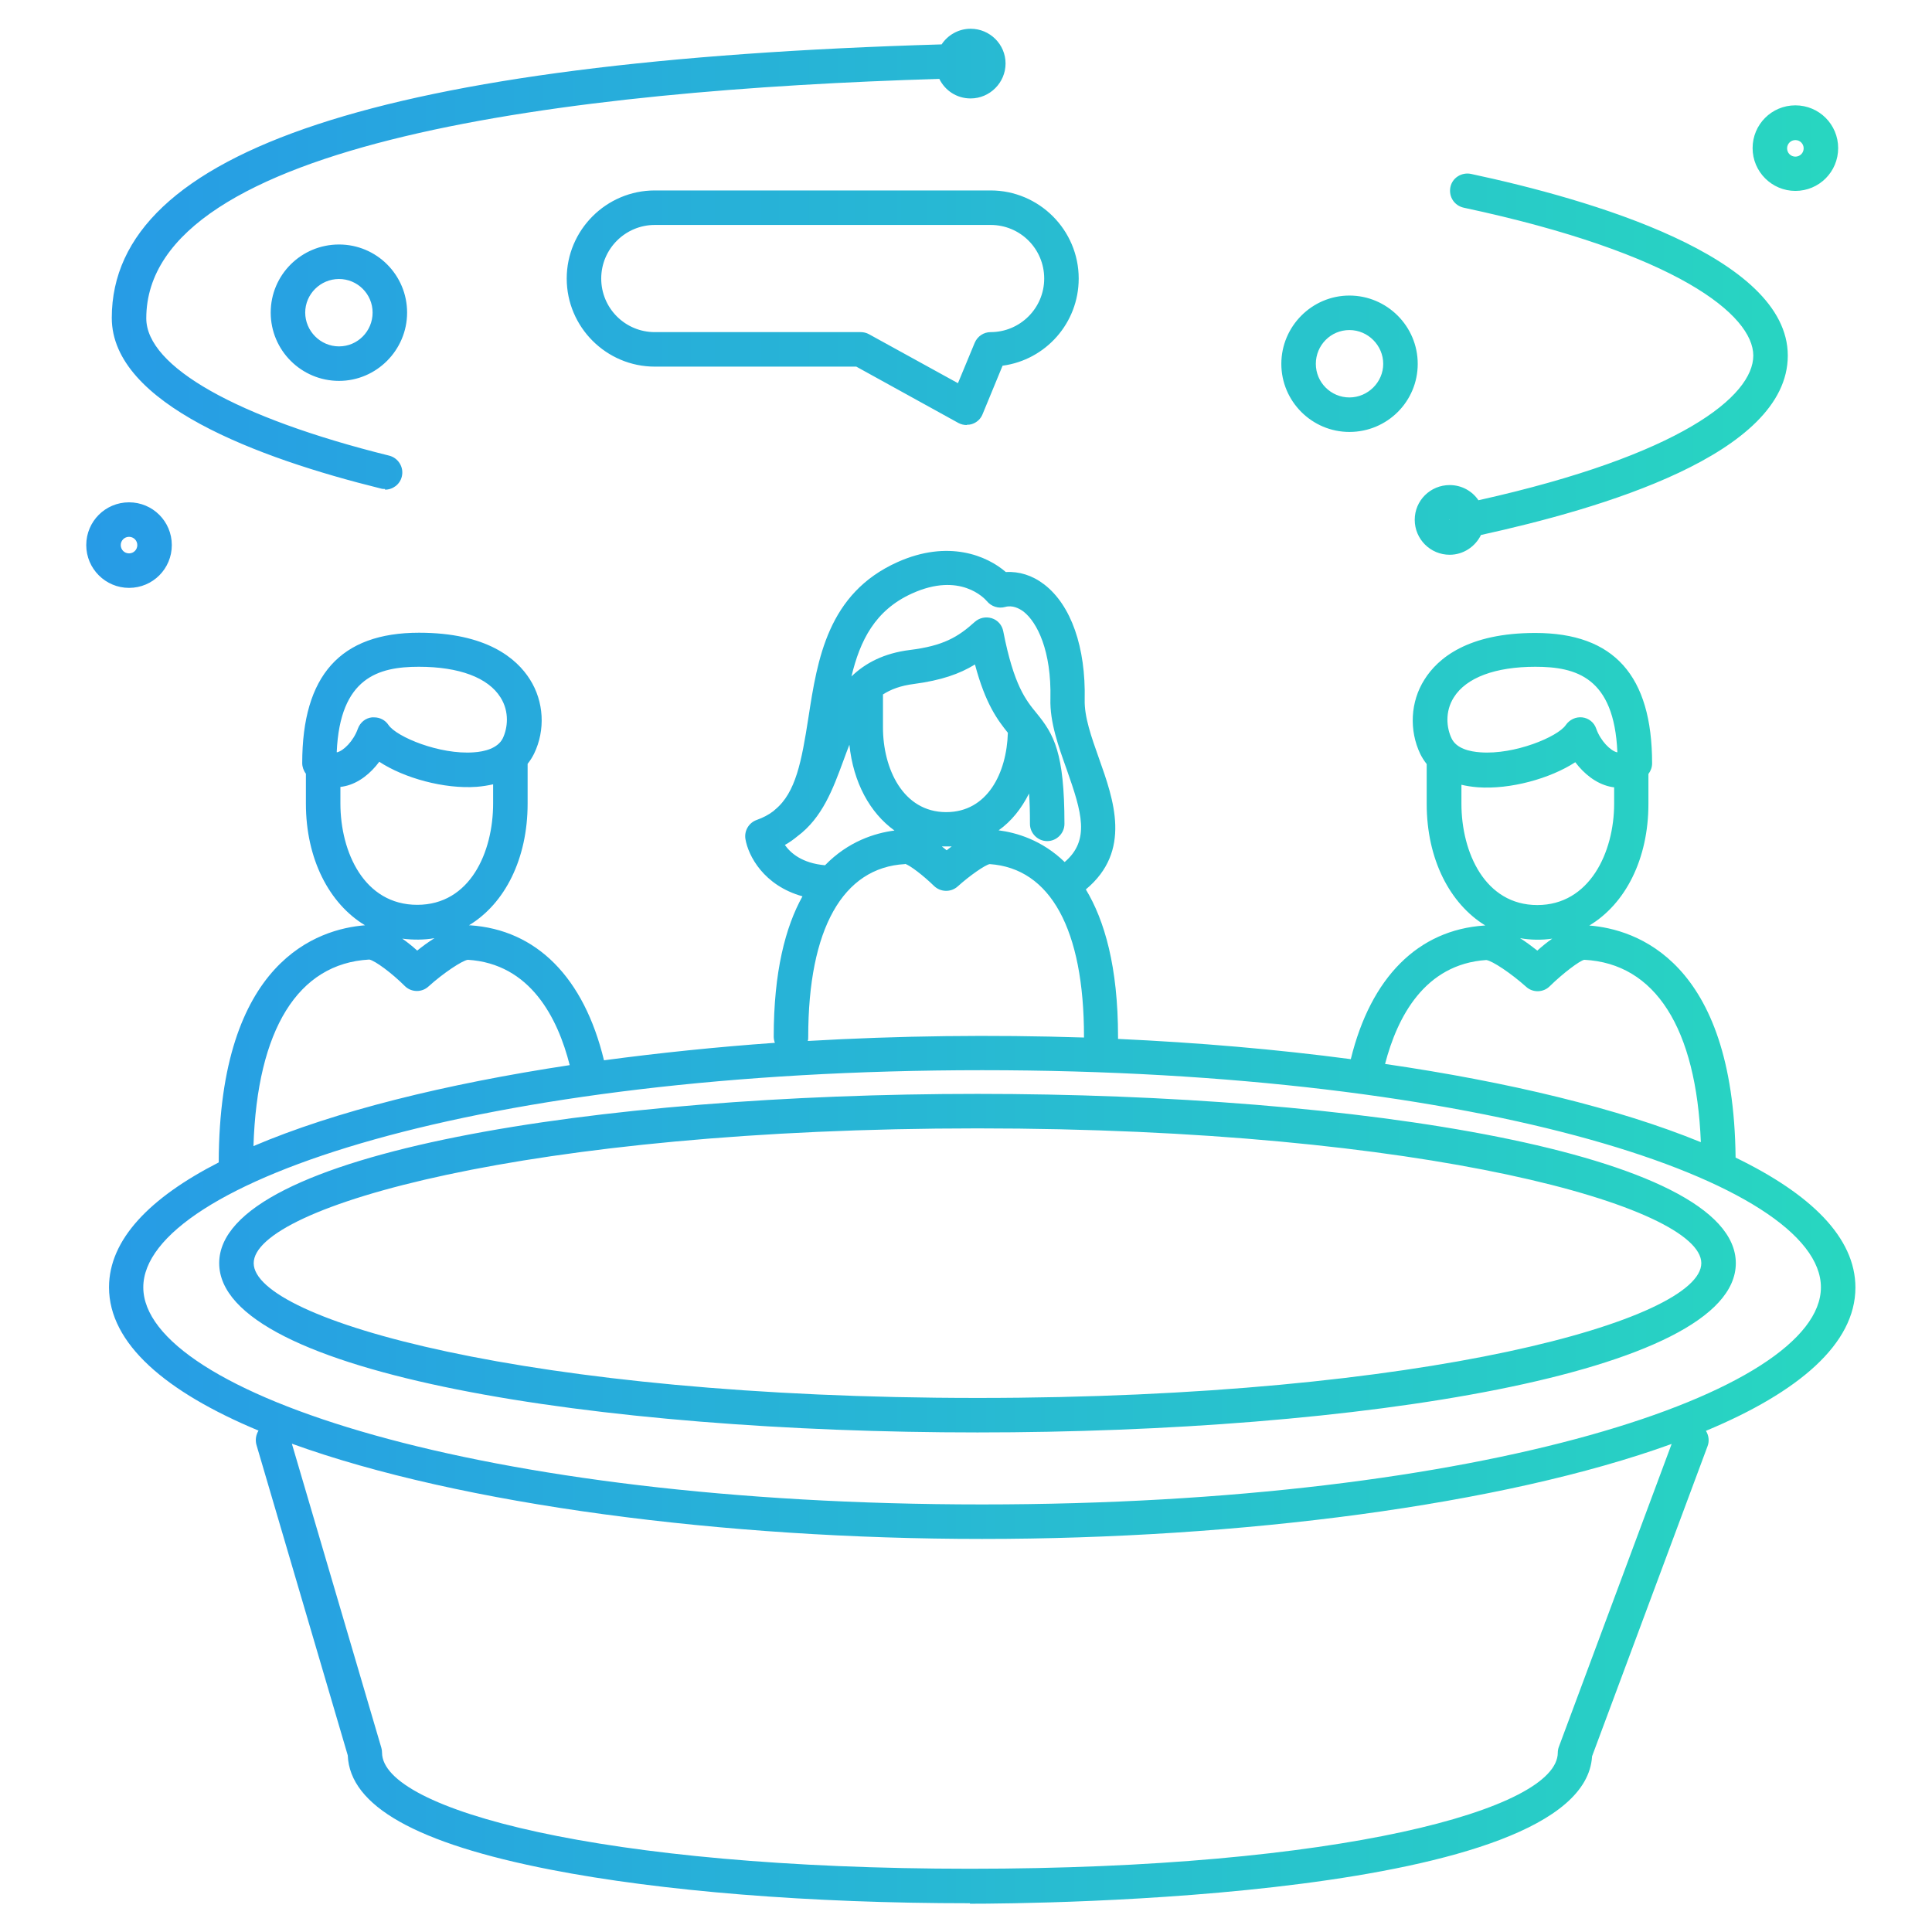 <?xml version="1.0" encoding="UTF-8"?>
<svg xmlns="http://www.w3.org/2000/svg" xmlns:xlink="http://www.w3.org/1999/xlink" id="Form" viewBox="0 0 84 84">
  <defs>
    <linearGradient id="Unbenannter_Verlauf_2" x1="3.76" y1="42" x2="80.67" y2="42" gradientUnits="userSpaceOnUse">
      <stop offset="0" stop-color="#279be6"></stop>
      <stop offset="1" stop-color="#28d7c0"></stop>
    </linearGradient>
  </defs>
  <path d="M42.17,82.75c-6.94,0-13.41-.52-18.23-1.46-5.84-1.14-8.73-2.77-8.82-4.97l-3.97-13.5c-.06-.22-.02-.44,.09-.62-4.03-1.68-6.5-3.78-6.5-6.23,0-2.08,1.78-3.9,4.77-5.43,.02-8.78,4.33-10.15,6.36-10.31-1.56-.94-2.57-2.89-2.57-5.29v-1.3c-.1-.13-.16-.3-.16-.46,0-3.81,1.66-5.67,5.08-5.67,2.93,0,4.24,1.11,4.82,2.03,.61,.96,.68,2.2,.18,3.23-.07,.14-.16,.29-.28,.44v1.73c0,2.4-.99,4.35-2.55,5.29,.01,0,.03,0,.04,0,2.9,.19,4.96,2.27,5.83,5.87,2.39-.32,4.89-.58,7.43-.76-.03-.08-.05-.18-.05-.27,0-2.82,.51-4.77,1.25-6.1-1.69-.47-2.36-1.77-2.48-2.49-.06-.36,.15-.71,.49-.83,.28-.1,.51-.22,.72-.38,.03-.02,.05-.05,.08-.07h0c.9-.74,1.15-2.09,1.45-4.01,.39-2.53,.84-5.39,3.87-6.75,2.21-.99,3.89-.28,4.71,.43,.58-.03,1.15,.14,1.67,.54,1.17,.9,1.81,2.73,1.76,5.01-.02,.75,.29,1.62,.62,2.55,.64,1.8,1.44,4.03-.57,5.7,.81,1.34,1.4,3.36,1.4,6.41,0,.03,0,.06,0,.09,3.47,.16,6.88,.45,10.12,.88,.87-3.56,2.93-5.62,5.81-5.81,.01,0,.03,0,.04,0-1.55-.95-2.55-2.89-2.55-5.29v-1.73c-.12-.15-.21-.3-.28-.44-.49-1.03-.43-2.27,.18-3.23,.58-.93,1.89-2.03,4.82-2.03,3.42,0,5.08,1.85,5.08,5.67,0,.17-.06,.33-.16,.46v1.3c0,2.4-1,4.35-2.57,5.29,2.01,.16,6.27,1.51,6.36,10.09,3.26,1.58,5.21,3.47,5.21,5.65,0,2.45-2.47,4.55-6.5,6.23,.12,.19,.16,.44,.07,.67l-5.02,13.48c-.37,6.23-24.31,6.41-27.05,6.41ZM12.69,62.77l3.89,13.22c.02,.07,.03,.14,.03,.21,0,2.48,9.56,5.05,25.56,5.05s25.56-2.57,25.56-5.05c0-.09,.02-.18,.05-.26l4.9-13.16c-7.35,2.66-18.78,4.13-29.98,4.13s-22.66-1.48-30.01-4.14Zm30.01-16.24c-21.82,0-36.47,4.88-36.47,9.44s14.65,9.44,36.47,9.44,36.47-4.88,36.47-9.44-14.65-9.44-36.47-9.44Zm-26.65-4.81c-3.09,.17-4.87,3.04-5.03,8.11,3.54-1.51,8.34-2.7,13.75-3.52-.52-2.05-1.71-4.41-4.43-4.58-.24,.03-1.07,.58-1.71,1.16-.29,.27-.75,.26-1.03-.02-.56-.56-1.29-1.1-1.54-1.15Zm44.18,4.54c5.35,.78,10.13,1.93,13.72,3.4-.2-4.96-1.98-7.77-5.07-7.93-.2,.04-.93,.59-1.5,1.15-.28,.28-.74,.29-1.03,.02-.65-.58-1.47-1.13-1.73-1.16-2.68,.18-3.87,2.48-4.4,4.52Zm-20.89-8.69c-2.69,.15-4.2,2.81-4.2,7.51,0,.06,0,.12-.02,.18,3.96-.23,8-.28,12.01-.15,0-.01,0-.02,0-.04,0-4.66-1.46-7.32-4.1-7.5-.19,.03-.87,.5-1.39,.97-.3,.27-.75,.25-1.03-.02-.46-.45-1.06-.91-1.26-.96Zm-21.85,3.24c.23,.16,.45,.34,.65,.52,.22-.18,.48-.37,.75-.54-.45,.08-.94,.08-1.4,.02Zm48.6-.02c.27,.17,.52,.36,.75,.54,.2-.18,.42-.36,.65-.52-.46,.07-.95,.06-1.4-.02Zm-2.55-6.68v.83c0,2.13,1.03,4.41,3.3,4.41s3.34-2.29,3.34-4.41v-.71c-.06,0-.12-.02-.19-.03-.61-.14-1.12-.56-1.5-1.06-1.09,.71-2.82,1.19-4.23,1.09-.27-.02-.51-.06-.72-.11Zm-48.74,.11v.71c0,2.13,1.04,4.41,3.34,4.41s3.3-2.29,3.3-4.41v-.83c-.22,.05-.46,.09-.72,.11-1.41,.1-3.15-.38-4.23-1.09-.37,.5-.89,.93-1.49,1.06-.06,.01-.13,.03-.19,.03Zm19.32,2.51c.25,.36,.75,.8,1.75,.89,1.01-1.04,2.17-1.4,3.02-1.51-1.07-.77-1.79-2.09-1.96-3.73-.09,.22-.17,.45-.26,.69-.45,1.22-.91,2.48-2,3.29-.17,.14-.35,.27-.55,.38Zm9.29-.63c.78,.1,1.89,.42,2.88,1.38,1.11-.95,.75-2.15,.09-4.02-.36-1.01-.74-2.06-.71-3.08,.05-2.09-.58-3.33-1.17-3.79-.19-.14-.48-.29-.8-.2-.29,.08-.6-.02-.79-.25-.11-.13-1.17-1.28-3.25-.34-1.62,.73-2.27,2.06-2.64,3.61,.6-.58,1.41-1.01,2.54-1.15,1.45-.18,2.09-.56,2.82-1.22,.2-.18,.48-.24,.74-.16,.26,.08,.45,.3,.5,.57,.46,2.36,.99,3,1.45,3.56,.75,.92,1.21,1.7,1.21,4.81,0,.41-.34,.75-.75,.75s-.75-.34-.75-.75c0-.51-.01-.95-.04-1.32-.33,.66-.77,1.21-1.32,1.6Zm-2.45,.71c.07,.05,.13,.11,.2,.16,.07-.06,.14-.11,.22-.17-.14,0-.28,0-.42,0Zm-2.57-6.61v1.43c0,1.77,.86,3.68,2.75,3.68,1.79,0,2.63-1.7,2.68-3.45-.44-.55-.97-1.24-1.43-2.97-.67,.41-1.46,.69-2.67,.85-.55,.07-.99,.23-1.34,.46Zm-22.12,.99c.25,0,.48,.12,.62,.33,.35,.52,2.23,1.3,3.71,1.19,.46-.03,1.04-.17,1.26-.61h0c.21-.44,.3-1.15-.1-1.78-.54-.86-1.8-1.33-3.55-1.33s-3.43,.46-3.57,3.71c0,0,0,0,.01,.01h0c.28-.06,.72-.49,.91-1.03,.1-.27,.33-.46,.61-.49,.03,0,.06,0,.09,0Zm50.49-2.2c-1.75,0-3.01,.47-3.55,1.33-.4,.63-.31,1.34-.1,1.78,.21,.45,.8,.58,1.26,.61,1.47,.11,3.36-.67,3.71-1.19,.16-.23,.43-.36,.71-.33,.28,.03,.52,.22,.61,.49,.19,.54,.63,.97,.91,1.03h0s0,0,.01-.01c-.14-3.25-1.79-3.71-3.57-3.71Zm-24.26,33.29c-16.39,0-32.97-2.53-32.97-7.36s16.59-7.36,32.97-7.36,32.97,2.53,32.97,7.36-16.59,7.36-32.97,7.36Zm0-13.22c-19.5,0-31.47,3.41-31.47,5.86s11.97,5.86,31.47,5.86,31.47-3.41,31.47-5.86-11.97-5.86-31.47-5.86ZM5.61,25.56c-1.02,0-1.86-.83-1.86-1.86s.83-1.86,1.86-1.86,1.86,.83,1.86,1.86-.83,1.86-1.86,1.86Zm0-2.22c-.2,0-.36,.16-.36,.36s.16,.36,.36,.36,.36-.16,.36-.36-.16-.36-.36-.36Zm57.42,.78c-.84,0-1.52-.68-1.52-1.52s.68-1.51,1.52-1.51c.52,0,.98,.26,1.25,.66,8.8-1.96,11.95-4.53,11.95-6.29s-3.31-4.45-12.59-6.43c-.41-.09-.66-.48-.58-.89s.49-.66,.89-.58c5.15,1.1,13.78,3.58,13.78,7.9s-8.2,6.67-13.34,7.8c-.25,.51-.77,.86-1.36,.86Zm0-1.53s-.02,0-.02,.01h.02Zm-46.29-1.33c-.06,0-.12,0-.18-.02-5.34-1.32-11.7-3.68-11.7-7.42C4.86,6.53,16.67,2.64,40.94,1.93c.27-.41,.74-.68,1.26-.68,.84,0,1.52,.68,1.52,1.51s-.68,1.52-1.52,1.52c-.6,0-1.11-.34-1.36-.85C24.83,3.91,6.36,6.14,6.36,13.84c0,2.1,3.95,4.33,10.56,5.97,.4,.1,.65,.51,.55,.91-.08,.34-.39,.57-.73,.57Zm41.93-2.48c-1.63,0-2.96-1.33-2.96-2.96s1.33-2.97,2.96-2.97,2.97,1.33,2.97,2.97-1.33,2.96-2.97,2.96Zm0-4.43c-.81,0-1.46,.66-1.46,1.47s.66,1.46,1.46,1.46,1.47-.66,1.47-1.46-.66-1.47-1.47-1.47Zm-16.64,4.13c-.12,0-.25-.03-.36-.09l-4.44-2.45h-8.76c-2.11,0-3.83-1.72-3.83-3.83s1.72-3.83,3.83-3.83h14.6c2.11,0,3.83,1.72,3.83,3.83,0,1.94-1.44,3.54-3.31,3.79l-.87,2.11c-.08,.2-.24,.35-.44,.42-.08,.03-.17,.04-.25,.04Zm-13.56-8.7c-1.28,0-2.33,1.04-2.33,2.33s1.04,2.33,2.33,2.33h8.95c.13,0,.25,.03,.36,.09l3.87,2.13,.73-1.76c.12-.28,.39-.46,.69-.46,1.28,0,2.33-1.04,2.33-2.33s-1.04-2.33-2.33-2.33h-14.6Zm-13.73,6.78c-1.64,0-2.97-1.33-2.97-2.97s1.33-2.96,2.97-2.96,2.96,1.33,2.96,2.96-1.33,2.97-2.96,2.97Zm0-4.43c-.81,0-1.47,.66-1.47,1.46s.66,1.47,1.47,1.47,1.46-.66,1.46-1.47-.66-1.46-1.46-1.46Zm63.32-3.83c-1.02,0-1.86-.83-1.86-1.86s.83-1.86,1.86-1.86,1.86,.83,1.86,1.86-.83,1.86-1.86,1.86Zm0-2.21c-.2,0-.36,.16-.36,.36s.16,.36,.36,.36,.36-.16,.36-.36-.16-.36-.36-.36Z" fill="url(#Unbenannter_Verlauf_2)"></path>
</svg>
